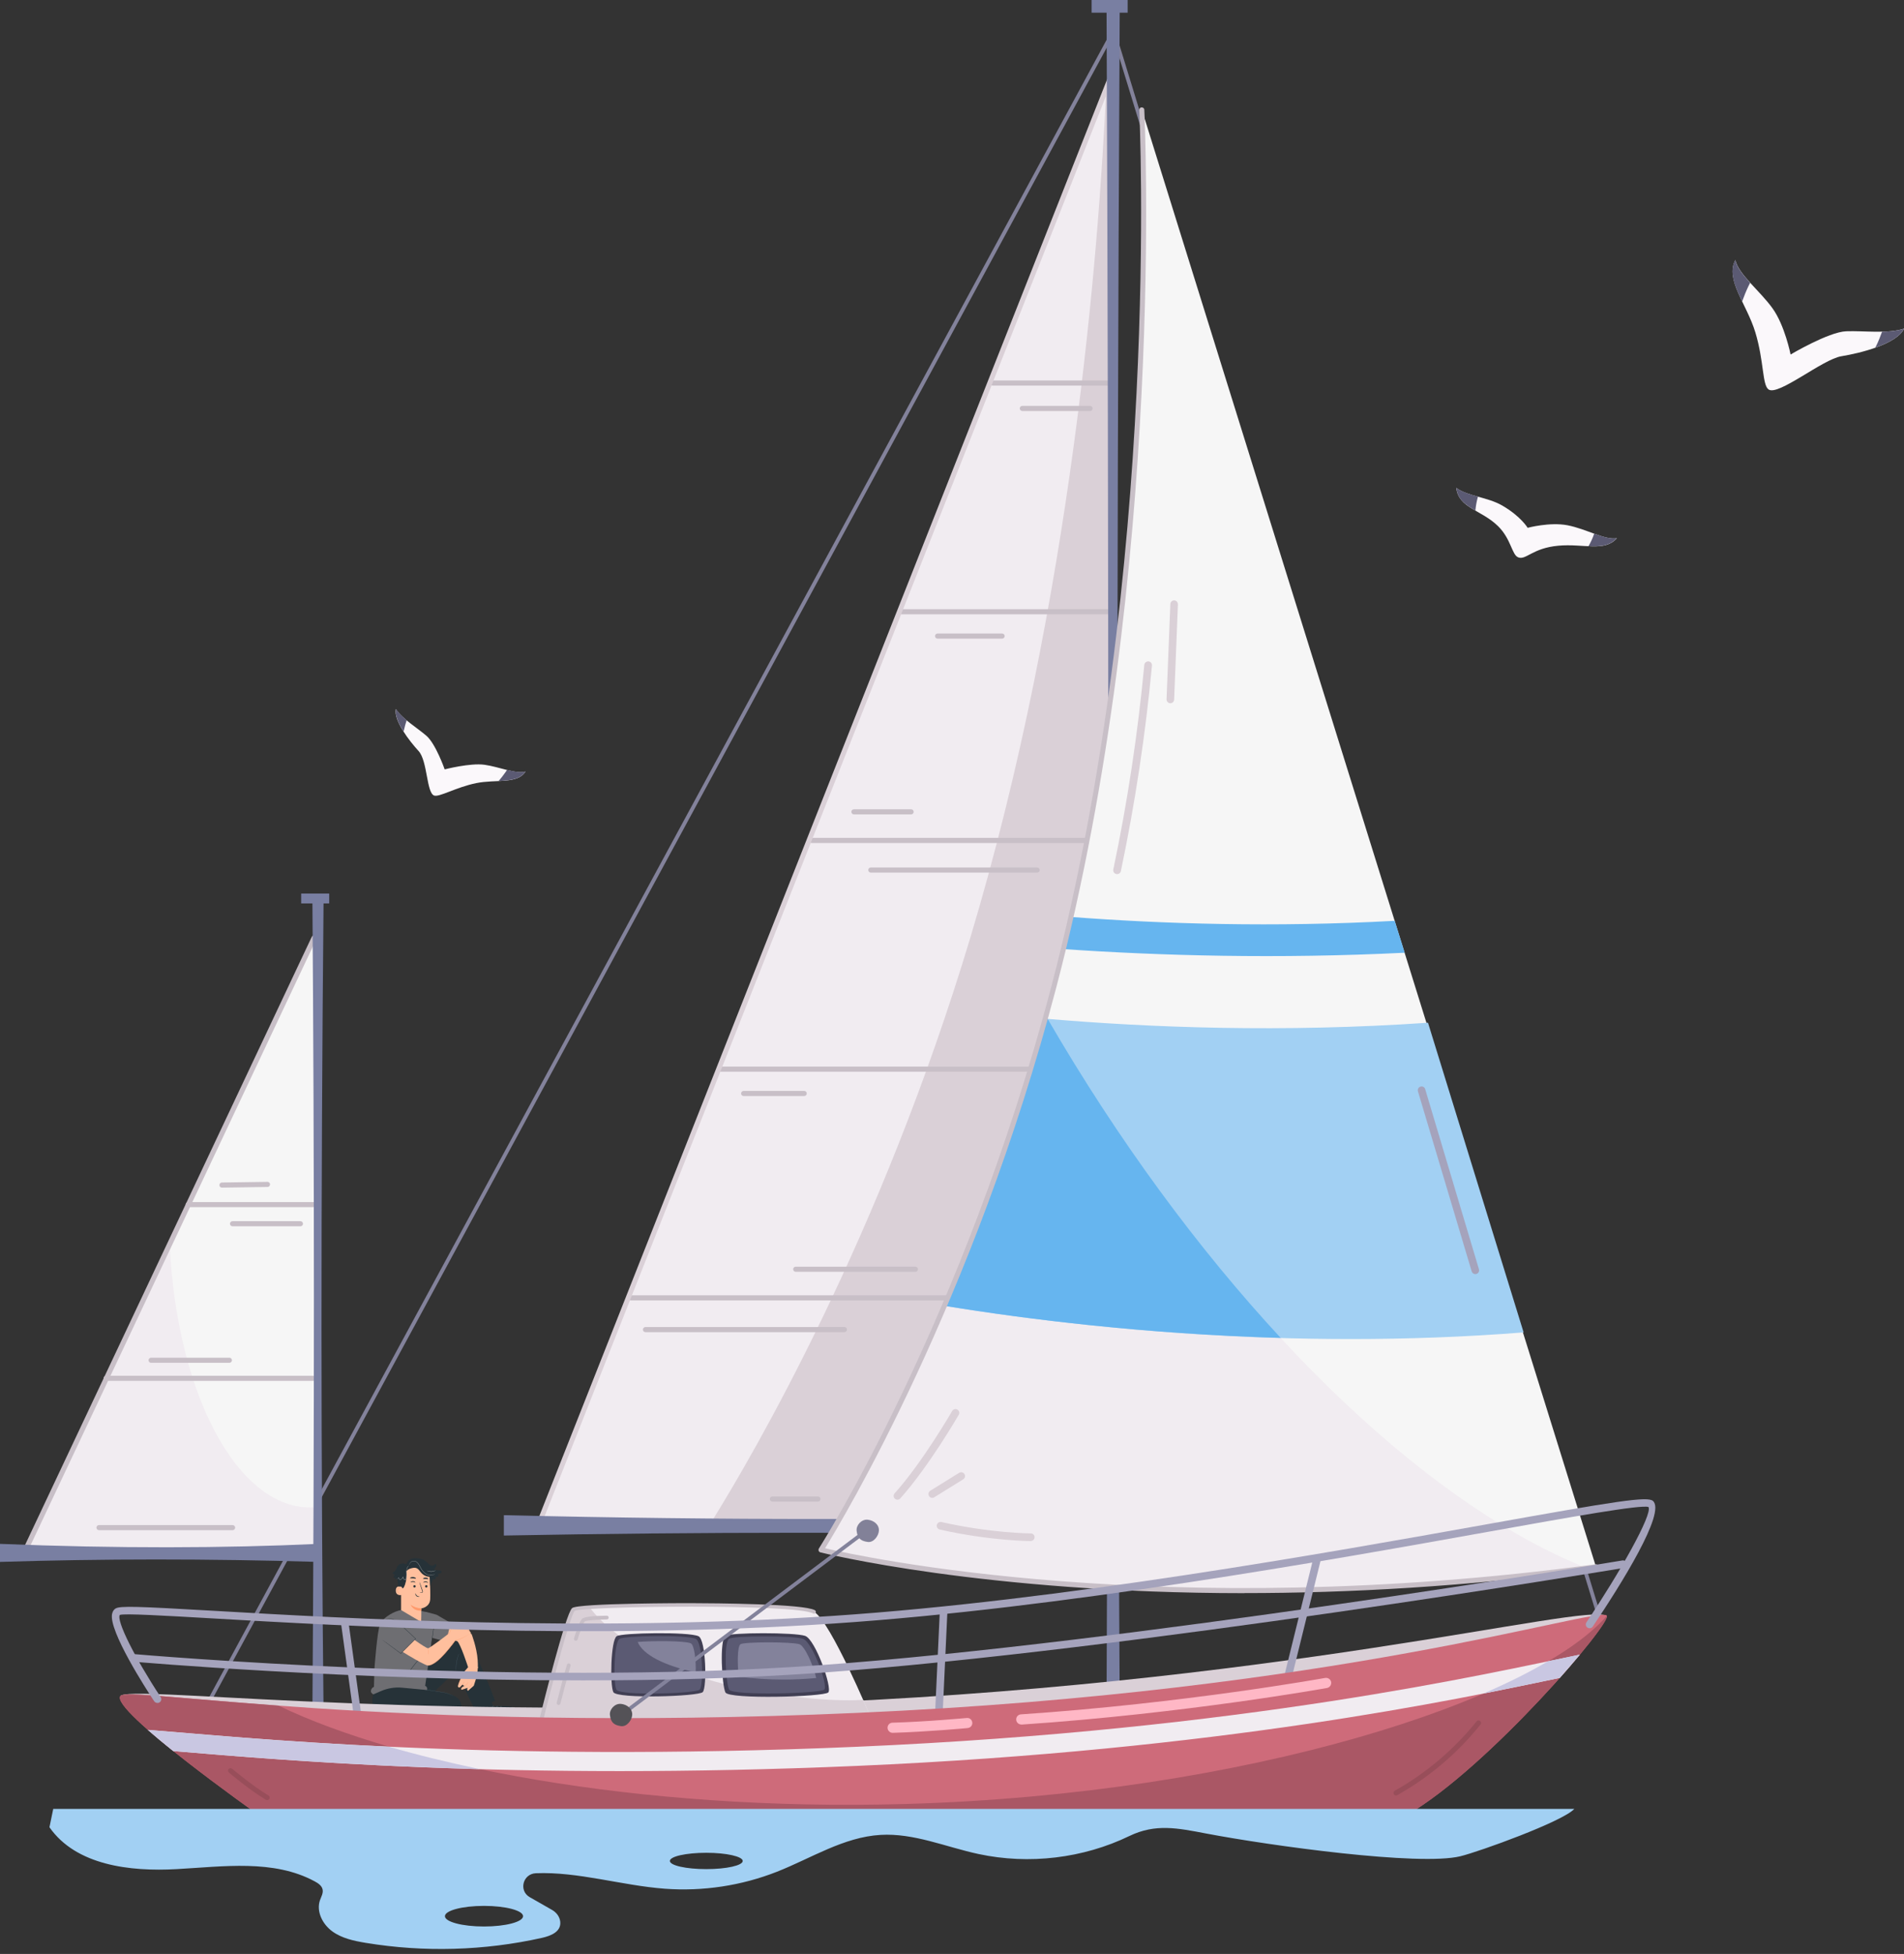 <svg width="231" height="237" viewBox="0 0 231 237" fill="none" xmlns="http://www.w3.org/2000/svg">
<rect x="0" y="0" width="231" height="237" fill="#333333" stroke="none"/>
<g clip-path="url(#clip0_42_767)">
<path d="M57.13 205.775L58.496 208.861L62.345 207.182C62.162 206.824 59.849 206.955 59.849 206.955L59.054 204.941L57.13 205.775Z" fill="#263238"/>
<g opacity="0.6">
<path d="M58.586 207.307C58.519 207.364 58.506 207.462 58.556 207.534C58.61 207.602 58.709 207.617 58.78 207.566C58.85 207.506 58.863 207.402 58.811 207.326C58.747 207.259 58.642 207.256 58.574 207.318" fill="white"/>
</g>
<path d="M58.496 208.861L58.371 208.544L62.108 207.053C62.108 207.053 62.312 207.053 62.345 207.182L58.496 208.861Z" fill="#455A64"/>
<path d="M59.903 206.907C59.91 206.926 59.82 206.976 59.754 207.073C59.687 207.17 59.671 207.274 59.653 207.274C59.634 207.274 59.612 207.153 59.695 207.032C59.778 206.912 59.899 206.888 59.903 206.907Z" fill="#455A64"/>
<path d="M60.379 206.898C60.391 206.915 60.324 206.981 60.296 207.09C60.269 207.198 60.285 207.289 60.266 207.296C60.247 207.303 60.188 207.202 60.227 207.07C60.266 206.937 60.371 206.881 60.379 206.898Z" fill="#455A64"/>
<path d="M60.819 207.283C60.804 207.294 60.736 207.212 60.736 207.088C60.736 206.964 60.809 206.885 60.824 206.897C60.839 206.908 60.808 206.988 60.807 207.09C60.806 207.192 60.837 207.271 60.819 207.283Z" fill="#455A64"/>
<path d="M59.671 206.468C59.671 206.489 59.573 206.501 59.469 206.551C59.366 206.602 59.298 206.675 59.281 206.663C59.265 206.651 59.315 206.549 59.437 206.487C59.559 206.426 59.673 206.454 59.671 206.468Z" fill="#263238"/>
<path d="M59.379 206.053C59.324 206.097 59.257 206.125 59.186 206.135C59.112 206.154 59.035 206.162 58.958 206.161C58.912 206.161 58.867 206.158 58.822 206.151C58.795 206.149 58.769 206.142 58.744 206.131C58.707 206.115 58.684 206.076 58.691 206.035C58.697 205.999 58.721 205.968 58.755 205.952C58.779 205.942 58.805 205.934 58.832 205.931C58.954 205.91 59.08 205.919 59.198 205.959C59.323 206.003 59.384 206.059 59.379 206.066C59.374 206.072 59.305 206.036 59.184 206.008C59.114 205.991 59.042 205.984 58.97 205.985C58.928 205.987 58.886 205.992 58.844 205.999C58.798 206.007 58.761 206.022 58.761 206.044C58.761 206.053 58.761 206.056 58.775 206.064C58.794 206.072 58.813 206.077 58.833 206.078C58.875 206.086 58.917 206.091 58.959 206.092C59.032 206.096 59.105 206.092 59.177 206.082C59.243 206.067 59.311 206.057 59.379 206.053Z" fill="#263238"/>
<path d="M59.367 206.09C59.362 206.096 59.295 206.044 59.235 205.924C59.2 205.855 59.178 205.779 59.169 205.701C59.164 205.655 59.164 205.609 59.169 205.563C59.168 205.502 59.199 205.444 59.252 205.412C59.287 205.397 59.327 205.405 59.355 205.431C59.375 205.449 59.392 205.469 59.407 205.493C59.474 205.602 59.496 205.733 59.468 205.858C59.435 205.99 59.368 206.047 59.363 206.041C59.385 205.978 59.404 205.914 59.418 205.849C59.427 205.779 59.421 205.708 59.4 205.641C59.388 205.602 59.37 205.565 59.348 205.531C59.324 205.493 59.294 205.467 59.281 205.478C59.267 205.488 59.242 205.531 59.241 205.57C59.237 205.612 59.237 205.654 59.241 205.695C59.247 205.767 59.262 205.837 59.288 205.904C59.325 206.021 59.376 206.082 59.367 206.09Z" fill="#263238"/>
<path d="M56.541 198.941C56.375 198.863 55.63 198.736 54.861 199.242C52.567 200.754 48.859 204.224 48.859 204.224L48.798 205.009L52.644 205.24L55.347 202.648L57.565 207.321C57.516 207.264 60.069 206.298 60.069 206.298C60.069 206.298 57.467 199.376 56.541 198.941Z" fill="#263238"/>
<path d="M54.183 205.352C54.009 205.296 53.696 205.25 53.119 205.174C51.768 204.995 49.64 204.667 49.64 204.667L45.519 204.383L45.188 205.988C45.076 207.409 45.912 207.959 46.547 208.121C48.12 208.52 51.626 208.701 52.881 208.808C54.704 208.96 55.809 208.276 55.946 207.473C56.21 205.951 55.047 205.626 54.183 205.352Z" fill="#263238"/>
<path d="M55.011 205.746C54.995 205.739 54.98 205.73 54.965 205.72C54.934 205.703 54.892 205.674 54.832 205.644C54.668 205.555 54.496 205.481 54.318 205.424C54.053 205.337 53.782 205.279 53.505 205.251C53.194 205.205 52.853 205.15 52.495 205.092C51.78 204.975 51.13 204.877 50.658 204.826C50.422 204.799 50.23 204.783 50.099 204.771L49.946 204.758C49.928 204.758 49.911 204.755 49.893 204.751H49.946L50.1 204.758C50.232 204.766 50.424 204.779 50.66 204.802C51.134 204.848 51.785 204.942 52.5 205.059L53.509 205.221C53.787 205.251 54.06 205.311 54.324 205.401C54.503 205.461 54.676 205.539 54.839 205.633C54.897 205.665 54.939 205.695 54.968 205.715C54.983 205.724 54.998 205.734 55.011 205.746Z" fill="#455A64"/>
<path d="M55.689 200.568C55.683 200.596 55.675 200.624 55.663 200.651C55.644 200.702 55.618 200.776 55.588 200.868C55.509 201.109 55.449 201.355 55.407 201.605C55.367 201.855 55.347 202.108 55.345 202.36V202.591C55.348 202.618 55.348 202.646 55.345 202.673C55.338 202.646 55.334 202.619 55.333 202.591C55.328 202.536 55.324 202.457 55.321 202.36C55.31 201.849 55.392 201.341 55.564 200.86C55.597 200.768 55.627 200.694 55.647 200.646C55.658 200.618 55.672 200.593 55.689 200.568Z" fill="#455A64"/>
<path d="M51.727 204.941C51.678 204.899 51.638 204.848 51.606 204.793C51.566 204.743 51.534 204.687 51.512 204.627C51.559 204.67 51.6 204.72 51.632 204.775C51.672 204.825 51.703 204.881 51.727 204.941Z" fill="#455A64"/>
<path d="M50.919 195.588C50.919 195.588 51.422 195.319 52.333 195.837C53.314 196.393 57.215 198.203 57.215 198.203C57.215 198.203 57.848 199.811 57.953 201.357C58.002 202.103 57.963 202.351 57.963 202.351L56.817 202.302C56.817 202.302 55.85 199.288 55.463 199.06L51.818 198.201L50.919 195.588Z" fill="#FFBF9D"/>
<path d="M55.623 204.257C55.623 204.257 55.506 204.557 55.582 204.614C55.658 204.67 55.709 204.751 55.843 204.614C55.976 204.476 56.114 204.325 56.114 204.325C56.154 204.395 56.22 204.446 56.297 204.467C56.409 204.484 56.304 204.502 56.281 204.513C56.258 204.525 55.963 204.666 55.95 204.827C55.936 204.987 56.038 204.952 56.038 204.952L56.747 204.721C56.747 204.721 56.581 204.949 56.777 205.089L57.482 204.468L57.891 203.194L57.98 202.172L56.746 202.246C56.812 202.246 56.188 202.884 56.112 202.987C56.036 203.089 55.886 203.601 55.886 203.601" fill="#FFBF9D"/>
<path d="M55.883 203.67C55.853 203.778 55.815 203.882 55.767 203.982C55.728 204.087 55.681 204.187 55.624 204.282C55.652 204.175 55.69 204.071 55.738 203.971C55.777 203.866 55.825 203.765 55.883 203.67Z" fill="#FF9A6C"/>
<path d="M56.378 203.934C56.346 204.012 56.305 204.085 56.253 204.151C56.209 204.222 56.154 204.287 56.092 204.344C56.13 204.269 56.175 204.199 56.227 204.134C56.271 204.063 56.322 203.996 56.378 203.934Z" fill="#FF9A6C"/>
<path d="M56.809 203.99C56.804 204.025 56.793 204.058 56.777 204.089C56.747 204.17 56.701 204.243 56.641 204.305C56.578 204.365 56.505 204.412 56.424 204.445C56.392 204.461 56.358 204.474 56.322 204.48C56.351 204.458 56.381 204.44 56.414 204.426C56.489 204.388 56.558 204.341 56.619 204.285C56.675 204.224 56.723 204.155 56.757 204.081C56.771 204.049 56.788 204.018 56.809 203.99Z" fill="#FF9A6C"/>
<path d="M57.28 204.155C57.28 204.195 57.273 204.236 57.256 204.273C57.221 204.366 57.168 204.45 57.1 204.522C57.029 204.593 56.945 204.649 56.851 204.687C56.814 204.706 56.772 204.716 56.731 204.72C56.767 204.701 56.804 204.683 56.841 204.668C56.928 204.624 57.006 204.567 57.074 204.498C57.14 204.429 57.193 204.349 57.232 204.261C57.264 204.199 57.275 204.154 57.28 204.155Z" fill="#FF9A6C"/>
<path d="M45.432 202.349C45.432 202.349 45.768 197.762 46.105 197.032C46.551 196.068 47.97 195.385 48.659 195.292C49.494 195.176 51.31 195.451 51.31 195.451L52.512 198.043L51.582 204.484C51.794 204.566 51.857 204.744 51.808 204.986L48.798 204.706C47.922 204.623 47.038 204.763 46.23 205.112L45.297 205.517C45.297 205.517 45.049 205.382 45.007 205.21C44.966 205.038 45.09 204.648 45.43 204.599L45.369 204.626L45.432 202.349Z" fill="#6E6E72"/>
<path d="M54.671 196.849L54.137 199.108L52.049 198.566L50.348 195.354C50.853 195.378 51.356 195.444 51.85 195.553C52.157 195.628 52.982 195.862 52.982 195.862L54.671 196.849Z" fill="#6E6E72"/>
<path d="M51.02 201.079C51 201.109 50.977 201.136 50.953 201.162L50.761 201.38C50.595 201.564 50.379 201.824 50.151 202.119C49.922 202.415 49.725 202.692 49.587 202.895L49.421 203.135C49.403 203.165 49.381 203.192 49.357 203.218C49.37 203.185 49.387 203.152 49.407 203.122C49.441 203.063 49.49 202.978 49.559 202.874C49.691 202.666 49.884 202.386 50.114 202.089C50.343 201.791 50.568 201.535 50.735 201.355C50.818 201.265 50.888 201.194 50.938 201.146C50.963 201.12 50.99 201.098 51.02 201.079Z" fill="#263238"/>
<path d="M52.708 196.729C52.721 196.729 52.641 197.402 52.531 198.229C52.421 199.056 52.322 199.725 52.31 199.72C52.299 199.715 52.378 199.047 52.488 198.22C52.598 197.393 52.697 196.727 52.708 196.729Z" fill="#263238"/>
<path d="M47.626 199.604C47.626 199.604 51.346 201.965 51.894 202.007C53.079 202.102 55.3 198.898 55.3 198.898L54.584 198.045C54.584 198.045 52.11 199.939 51.934 199.925C51.582 199.898 49.07 198.037 49.07 198.037L47.626 199.604Z" fill="#FFBF9D"/>
<path d="M54.545 198.065C54.545 198.065 54.793 197.269 54.935 197.154C54.987 197.11 55.06 197.044 55.132 196.978C55.272 196.85 55.478 196.827 55.643 196.919L55.744 196.977C55.744 196.977 55.973 196.875 56.05 196.954C56.124 197.046 56.19 197.144 56.248 197.247C56.351 197.262 56.448 197.301 56.534 197.361C56.583 197.398 56.63 197.44 56.671 197.487C56.671 197.487 56.868 197.553 56.92 197.696L56.973 197.838C56.973 197.838 57.146 197.981 57.123 198.145C57.101 198.31 57.051 198.25 57.051 198.25L56.876 198.245C56.876 198.245 55.816 198.834 55.601 198.873C55.485 198.895 55.366 198.904 55.249 198.9L54.545 198.065Z" fill="#FFBF9D"/>
<path d="M57.099 198.262C57.078 198.256 57.056 198.252 57.035 198.252C56.971 198.251 56.908 198.256 56.845 198.266C56.71 198.349 56.514 198.459 56.265 198.598C56.139 198.665 56.002 198.738 55.847 198.806C55.807 198.824 55.767 198.838 55.724 198.85C55.681 198.86 55.637 198.866 55.593 198.874C55.504 198.889 55.413 198.901 55.318 198.91L55.328 198.904C55.059 199.258 54.753 199.662 54.412 200.076C54.111 200.439 53.812 200.776 53.521 201.063C53.376 201.208 53.233 201.34 53.097 201.461C52.967 201.57 52.829 201.669 52.682 201.754C52.565 201.829 52.441 201.894 52.311 201.947C52.214 201.987 52.11 202.012 52.005 202.022C51.938 202.028 51.871 202.022 51.806 202.003C51.789 201.998 51.774 201.992 51.758 201.983L51.742 201.974C51.824 202.009 51.914 202.022 52.003 202.01C52.108 201.996 52.209 201.969 52.306 201.927C52.432 201.872 52.555 201.806 52.671 201.731C52.815 201.645 52.952 201.546 53.078 201.437C53.213 201.316 53.356 201.184 53.499 201.039C53.788 200.751 54.087 200.414 54.387 200.052C54.728 199.637 55.034 199.236 55.304 198.884L55.308 198.879H55.314C55.408 198.87 55.5 198.858 55.588 198.845C55.632 198.837 55.676 198.831 55.718 198.821C55.758 198.811 55.798 198.797 55.836 198.779C55.989 198.713 56.129 198.641 56.255 198.575C56.503 198.444 56.705 198.333 56.842 198.257C56.906 198.247 56.969 198.244 57.034 198.248C57.051 198.249 57.067 198.252 57.083 198.257L57.099 198.262Z" fill="#FF9A6C"/>
<path d="M56.248 197.243C56.215 197.209 56.188 197.171 56.165 197.131C56.143 197.093 56.109 197.055 56.078 197.01C56.045 196.962 55.988 196.936 55.93 196.943C55.869 196.946 55.809 196.954 55.75 196.968C55.702 196.978 55.657 196.997 55.617 197.025C55.591 197.048 55.564 197.068 55.535 197.086C55.513 197.098 55.501 197.102 55.5 197.1C55.499 197.098 55.541 197.069 55.604 197.009C55.644 196.976 55.692 196.952 55.742 196.94C55.803 196.924 55.865 196.914 55.928 196.912C55.996 196.905 56.062 196.937 56.099 196.995C56.129 197.035 56.157 197.079 56.182 197.122C56.209 197.161 56.23 197.201 56.248 197.243Z" fill="#FF9A6C"/>
<path d="M56.368 197.281C56.368 197.29 56.285 197.262 56.176 197.269C56.066 197.276 55.991 197.315 55.986 197.306C56.098 197.225 56.246 197.215 56.368 197.281Z" fill="#FF9A6C"/>
<path d="M56.882 197.637C56.877 197.637 56.862 197.608 56.819 197.575C56.762 197.532 56.694 197.509 56.624 197.506C56.553 197.505 56.481 197.513 56.412 197.53C56.383 197.54 56.352 197.545 56.322 197.545C56.346 197.528 56.375 197.516 56.404 197.509C56.475 197.484 56.549 197.473 56.624 197.474C56.701 197.477 56.774 197.507 56.832 197.557C56.858 197.577 56.876 197.605 56.882 197.637Z" fill="#FF9A6C"/>
<path d="M57.006 197.878C57.001 197.878 56.997 197.859 56.975 197.837C56.947 197.81 56.91 197.795 56.871 197.793C56.83 197.793 56.79 197.802 56.752 197.816C56.721 197.825 56.7 197.831 56.699 197.827C56.697 197.822 56.714 197.811 56.743 197.795C56.783 197.773 56.827 197.762 56.872 197.762C56.919 197.763 56.964 197.786 56.993 197.823C57.013 197.854 57.009 197.879 57.006 197.878Z" fill="#FF9A6C"/>
<path d="M51.968 200.728C51.959 200.728 51.968 200.549 51.961 200.327C51.953 200.106 51.94 199.927 51.949 199.927C51.98 200.057 51.994 200.192 51.992 200.327C52 200.461 51.992 200.596 51.968 200.728Z" fill="#FF9A6C"/>
<path d="M55.226 196.909C55.202 196.923 55.181 196.938 55.159 196.953C55.102 196.997 55.051 197.048 55.005 197.103C54.88 197.239 54.806 197.486 54.695 197.743L54.558 198.074C54.405 198.192 54.274 198.292 54.18 198.362L54.07 198.445C54.057 198.454 54.044 198.464 54.029 198.471C54.038 198.459 54.051 198.447 54.064 198.437L54.169 198.349C54.26 198.276 54.388 198.173 54.54 198.053L54.535 198.058L54.671 197.727L54.823 197.363C54.863 197.262 54.918 197.168 54.989 197.085C55.05 197.006 55.132 196.944 55.226 196.909Z" fill="#FF9A6C"/>
<path d="M46.102 198.616C46.472 199.062 47.589 199.825 48.627 200.555L50.43 198.768C50.43 198.768 48.178 196.475 47.576 196.352C47.054 196.245 45.725 196.265 46.102 198.616Z" fill="#6E6E72"/>
<path d="M46.383 198.898C46.399 198.907 46.414 198.916 46.427 198.927L46.551 199.014L47.013 199.345L48.638 200.54H48.613L50.14 199.025L50.415 198.75V198.781C49.964 198.336 49.511 197.933 49.111 197.561C48.912 197.373 48.724 197.195 48.552 197.024C48.395 196.866 48.221 196.725 48.033 196.604C47.883 196.499 47.718 196.418 47.544 196.362C47.412 196.325 47.273 196.315 47.137 196.334C47.05 196.346 46.966 196.374 46.889 196.417C46.836 196.445 46.812 196.465 46.812 196.464C46.834 196.442 46.858 196.424 46.885 196.409C46.962 196.364 47.045 196.333 47.133 196.318C47.271 196.296 47.412 196.304 47.547 196.34C47.724 196.395 47.891 196.476 48.044 196.58C48.235 196.701 48.411 196.842 48.572 197C48.743 197.17 48.932 197.347 49.133 197.532C49.534 197.904 49.987 198.303 50.441 198.754L50.456 198.769L50.441 198.784L50.166 199.057L48.641 200.573L48.629 200.584L48.616 200.573L47 199.367L46.543 199.024L46.424 198.932L46.383 198.898Z" fill="#263238"/>
<path d="M48.659 195.289V191.7C48.612 190.643 49.188 189.734 50.246 189.716L50.344 189.72C51.33 189.76 52.119 190.55 52.157 191.536C52.194 192.453 52.221 193.467 52.195 193.956C52.141 194.971 51.118 195.086 51.118 195.086C51.118 195.086 51.112 195.704 51.113 196.002L51.094 196.729L48.659 195.289Z" fill="#FFBF9D"/>
<path d="M51.122 195.086C50.653 195.066 50.2 194.911 49.816 194.641C49.816 194.641 50.103 195.418 51.119 195.368L51.122 195.086Z" fill="#FF9A6C"/>
<path d="M51.863 192.411C51.861 192.49 51.796 192.553 51.717 192.552C51.641 192.555 51.577 192.495 51.574 192.419C51.574 192.418 51.574 192.416 51.574 192.415C51.576 192.337 51.64 192.274 51.719 192.275C51.795 192.271 51.86 192.331 51.863 192.407C51.863 192.409 51.863 192.41 51.863 192.411Z" fill="#263238"/>
<path d="M51.925 191.976C51.907 191.993 51.8 191.908 51.645 191.902C51.489 191.896 51.371 191.969 51.355 191.949C51.338 191.929 51.367 191.907 51.418 191.873C51.488 191.829 51.569 191.807 51.651 191.812C51.732 191.815 51.81 191.844 51.874 191.894C51.92 191.932 51.935 191.967 51.925 191.976Z" fill="#263238"/>
<path d="M50.433 192.411C50.432 192.49 50.366 192.553 50.288 192.552C50.21 192.555 50.146 192.493 50.143 192.416C50.143 192.416 50.143 192.416 50.143 192.415C50.146 192.337 50.21 192.275 50.289 192.275C50.365 192.271 50.43 192.331 50.433 192.407C50.433 192.409 50.433 192.41 50.433 192.411Z" fill="#263238"/>
<path d="M50.395 191.948C50.376 191.966 50.27 191.88 50.114 191.874C49.959 191.869 49.841 191.942 49.825 191.922C49.808 191.902 49.836 191.879 49.888 191.845C49.957 191.802 50.038 191.78 50.12 191.784C50.202 191.788 50.279 191.817 50.343 191.867C50.389 191.905 50.404 191.94 50.395 191.948Z" fill="#263238"/>
<path d="M50.906 193.17C50.988 193.147 51.075 193.135 51.161 193.135C51.2 193.135 51.239 193.125 51.243 193.099C51.248 193.057 51.241 193.016 51.222 192.98C51.189 192.882 51.154 192.779 51.117 192.671C50.971 192.233 50.868 191.873 50.885 191.867C50.901 191.861 51.036 192.213 51.181 192.651C51.216 192.759 51.249 192.862 51.282 192.961C51.305 193.009 51.31 193.066 51.296 193.118C51.282 193.146 51.258 193.166 51.228 193.173C51.205 193.178 51.183 193.18 51.16 193.18C51.075 193.187 50.989 193.183 50.906 193.17Z" fill="#263238"/>
<path d="M50.466 191.46C50.443 191.499 50.293 191.45 50.109 191.44C49.926 191.429 49.771 191.45 49.753 191.408C49.747 191.388 49.779 191.353 49.845 191.325C50.023 191.255 50.222 191.27 50.388 191.365C50.449 191.405 50.477 191.444 50.466 191.46Z" fill="#263238"/>
<path d="M51.952 191.517C51.919 191.551 51.792 191.512 51.64 191.506C51.487 191.5 51.357 191.522 51.328 191.484C51.316 191.466 51.337 191.431 51.394 191.402C51.473 191.362 51.562 191.344 51.65 191.35C51.738 191.353 51.824 191.379 51.898 191.428C51.95 191.46 51.967 191.5 51.952 191.517Z" fill="#263238"/>
<path d="M48.715 192.454C48.698 192.446 48.026 192.219 48.02 192.914C48.014 193.609 48.712 193.472 48.714 193.452C48.715 193.432 48.715 192.454 48.715 192.454Z" fill="#FFBF9D"/>
<path d="M48.502 193.187C48.502 193.187 48.49 193.196 48.469 193.205C48.44 193.216 48.408 193.216 48.379 193.205C48.306 193.177 48.246 193.06 48.243 192.935C48.241 192.875 48.254 192.816 48.279 192.762C48.292 192.718 48.327 192.683 48.371 192.67C48.4 192.662 48.429 192.677 48.442 192.704C48.451 192.723 48.442 192.737 48.449 192.738C48.457 192.739 48.465 192.726 48.459 192.698C48.456 192.681 48.446 192.665 48.433 192.654C48.414 192.639 48.39 192.632 48.366 192.636C48.308 192.647 48.26 192.687 48.238 192.742C48.208 192.802 48.193 192.869 48.194 192.936C48.194 193.076 48.268 193.207 48.368 193.237C48.406 193.248 48.447 193.242 48.479 193.22C48.501 193.204 48.505 193.189 48.502 193.187Z" fill="#FF9A6C"/>
<path d="M50.415 193.266C50.439 193.266 50.44 193.424 50.581 193.537C50.722 193.65 50.887 193.632 50.889 193.654C50.891 193.676 50.851 193.685 50.78 193.687C50.686 193.689 50.595 193.657 50.522 193.598C50.453 193.542 50.408 193.461 50.397 193.371C50.387 193.305 50.404 193.265 50.415 193.266Z" fill="#263238"/>
<path d="M53.562 190.622C53.55 190.581 53.523 190.547 53.486 190.525C53.405 190.487 53.315 190.471 53.227 190.479C53.005 190.473 52.789 190.417 52.593 190.314C52.663 190.281 52.725 190.238 52.781 190.185C52.901 190.076 52.952 189.91 52.912 189.752C52.905 189.723 52.885 189.698 52.858 189.685C52.812 189.671 52.775 189.715 52.741 189.75C52.658 189.86 52.522 189.915 52.386 189.895C52.293 189.888 52.203 189.86 52.122 189.813L52.112 189.804C52.076 189.766 52.041 189.73 52.006 189.695C51.748 189.432 51.525 189.25 51.295 189.155C50.958 189.014 50.391 188.953 50.036 189.041C49.68 189.13 49.361 189.413 49.307 189.775C49.11 189.61 48.81 189.603 48.57 189.697H48.564C48.294 189.79 48.138 190.073 48.055 190.346L48.042 190.391C47.95 190.535 47.825 190.655 47.676 190.74C47.651 190.755 47.62 190.774 47.617 190.803C47.617 190.834 47.635 190.861 47.662 190.875C47.728 190.921 47.802 190.951 47.881 190.963C47.856 191.029 47.825 191.092 47.79 191.151C47.759 191.202 47.722 191.263 47.748 191.317C47.772 191.358 47.82 191.379 47.866 191.37C47.912 191.361 47.955 191.342 47.992 191.315L47.9 191.529C47.998 191.546 48.097 191.542 48.192 191.513C48.247 191.77 48.284 192.246 48.348 192.42C48.533 192.426 48.578 192.406 48.67 192.439C48.791 192.48 48.742 192.692 48.899 192.633C48.982 192.604 49.105 192.302 49.133 192.219C49.315 191.682 49.38 191.113 49.324 190.549C49.437 190.431 49.572 190.336 49.721 190.269L49.708 190.28C49.994 190.185 50.316 190.091 50.584 190.228C50.792 190.333 50.915 190.552 51.067 190.725C51.33 191.047 51.718 191.242 52.134 191.259C52.17 191.566 52.177 192.068 52.189 192.354L52.437 191.784C52.457 191.751 52.474 191.717 52.49 191.683L52.495 191.673C52.52 191.617 52.547 191.561 52.578 191.508C52.653 191.571 52.766 191.562 52.83 191.486C52.881 191.425 52.886 191.338 52.842 191.271C52.819 191.238 52.791 191.208 52.759 191.184C52.83 191.253 52.932 191.281 53.028 191.257C53.122 191.23 53.188 191.144 53.188 191.046C53.182 190.979 53.14 190.921 53.078 190.894C53.204 190.905 53.331 190.878 53.442 190.817C53.514 190.779 53.585 190.715 53.562 190.622Z" fill="#263238"/>
<path d="M49.627 189.895C49.59 189.923 49.555 189.954 49.524 189.987C49.442 190.083 49.387 190.199 49.364 190.324C49.345 190.408 49.336 190.494 49.335 190.581C49.335 190.675 49.34 190.775 49.346 190.881C49.352 190.991 49.352 191.102 49.346 191.213C49.343 191.271 49.334 191.33 49.321 191.388C49.311 191.45 49.286 191.508 49.247 191.558C49.211 191.598 49.156 191.615 49.104 191.604C49.054 191.594 49.009 191.568 48.975 191.53C48.921 191.454 48.889 191.364 48.88 191.271H48.902C48.87 191.347 48.827 191.418 48.775 191.483C48.724 191.542 48.653 191.58 48.576 191.588C48.541 191.591 48.504 191.584 48.472 191.568C48.442 191.552 48.417 191.527 48.401 191.498C48.386 191.469 48.379 191.438 48.381 191.406C48.382 191.377 48.395 191.349 48.414 191.328L48.425 191.338C48.363 191.406 48.289 191.462 48.204 191.499C48.182 191.509 48.16 191.517 48.136 191.525L48.112 191.531C48.12 191.527 48.127 191.523 48.136 191.521C48.15 191.515 48.173 191.506 48.201 191.493C48.282 191.452 48.355 191.396 48.414 191.327L48.425 191.336C48.39 191.38 48.386 191.44 48.416 191.488C48.431 191.514 48.453 191.537 48.48 191.551C48.509 191.565 48.542 191.57 48.575 191.567C48.647 191.559 48.713 191.522 48.759 191.467C48.81 191.404 48.85 191.334 48.881 191.26L48.896 191.227L48.903 191.262C48.91 191.352 48.941 191.438 48.993 191.511C49.023 191.546 49.063 191.569 49.108 191.578C49.153 191.588 49.199 191.572 49.23 191.538C49.266 191.492 49.289 191.437 49.299 191.379C49.31 191.323 49.319 191.266 49.323 191.208C49.33 191.097 49.33 190.986 49.323 190.876C49.318 190.771 49.312 190.67 49.314 190.576C49.316 190.488 49.327 190.4 49.347 190.314C49.371 190.189 49.429 190.072 49.512 189.976C49.545 189.943 49.584 189.915 49.627 189.895Z" fill="white"/>
<path d="M52.763 190.921L52.755 190.928L52.729 190.946C52.715 190.956 52.7 190.965 52.685 190.973C52.665 190.985 52.644 190.996 52.623 191.005C52.486 191.065 52.336 191.091 52.187 191.078C51.965 191.061 51.753 190.98 51.576 190.845C51.363 190.677 51.185 190.469 51.055 190.231C50.983 190.107 50.924 189.982 50.859 189.862C50.8 189.748 50.724 189.644 50.635 189.551C50.555 189.467 50.456 189.404 50.345 189.369C50.294 189.355 50.242 189.348 50.19 189.35C50.142 189.352 50.094 189.36 50.048 189.375C49.969 189.401 49.897 189.444 49.835 189.5C49.789 189.543 49.749 189.593 49.718 189.648C49.694 189.697 49.676 189.747 49.665 189.8V189.789C49.665 189.783 49.665 189.77 49.669 189.758C49.678 189.718 49.691 189.68 49.709 189.644C49.78 189.51 49.898 189.408 50.041 189.359C50.088 189.344 50.137 189.334 50.186 189.331C50.24 189.329 50.295 189.335 50.347 189.35C50.462 189.385 50.565 189.449 50.648 189.535C50.739 189.629 50.816 189.736 50.877 189.852C50.943 189.969 51.002 190.096 51.074 190.219C51.201 190.454 51.376 190.661 51.586 190.827C51.76 190.96 51.968 191.042 52.185 191.061C52.332 191.075 52.48 191.053 52.617 190.996C52.715 190.955 52.76 190.918 52.763 190.921Z" fill="white"/>
<path d="M52.857 190.475C52.857 190.475 52.846 190.485 52.821 190.5C52.786 190.52 52.75 190.538 52.712 190.553C52.657 190.576 52.6 190.595 52.541 190.608C52.469 190.623 52.396 190.632 52.322 190.634C52.248 190.634 52.175 190.629 52.102 190.617C52.043 190.606 51.984 190.591 51.928 190.57C51.89 190.557 51.853 190.54 51.818 190.521C51.804 190.515 51.791 190.507 51.779 190.497C51.779 190.493 51.837 190.523 51.934 190.554C51.99 190.572 52.048 190.586 52.106 190.595C52.177 190.606 52.249 190.611 52.321 190.61C52.393 190.609 52.465 190.6 52.536 190.586C52.594 190.575 52.651 190.558 52.706 190.538C52.803 190.503 52.857 190.471 52.857 190.475Z" fill="white"/>
</g>
<path d="M113.52 213.17C113.25 213.17 86.38 212.67 71.09 212.35C70.94 212.35 70.83 212.23 70.83 212.08C70.83 211.93 70.94 211.82 71.1 211.82C86.39 212.14 113.26 212.64 113.53 212.64C113.68 212.64 113.79 212.76 113.79 212.91C113.79 213.06 113.67 213.17 113.52 213.17Z" fill="#9BBED4"/>
<path d="M194.02 196.31C194.02 196.31 194.06 196.31 194.09 196.3C194.21 196.26 194.28 196.13 194.24 196.01L135.29 3.75C135.25 3.63 135.12 3.56 135 3.6C134.88 3.64 134.81 3.77 134.85 3.89L193.8 196.15C193.83 196.25 193.92 196.31 194.02 196.31Z" fill="#83829B"/>
<path d="M24.88 207.48C24.96 207.48 25.04 207.44 25.08 207.36L135.28 3.92C135.34 3.81 135.3 3.67 135.19 3.61C135.08 3.55 134.94 3.59 134.87 3.7L24.68 207.14C24.62 207.25 24.66 207.39 24.77 207.45C24.8 207.47 24.84 207.48 24.88 207.48Z" fill="#83829B"/>
<path d="M38.11 113.76L2.92 188.37H38.37L38.11 113.75V113.76Z" fill="#F6F6F6"/>
<path d="M20.59 150.9C21.39 168.81 28.69 182.84 37.6 182.84C37.85 182.84 38.1 182.83 38.35 182.8L38.37 188.36H2.92L20.59 150.89V150.9Z" fill="#F1ECF1"/>
<path d="M12.87 167.49H37.98C38.15 167.49 38.29 167.35 38.29 167.18C38.29 167.01 38.15 166.87 37.98 166.87H12.87C12.7 166.87 12.56 167.01 12.56 167.18C12.56 167.35 12.7 167.49 12.87 167.49Z" fill="#C8BFC7"/>
<path d="M22.83 146.42H37.99C38.16 146.42 38.3 146.28 38.3 146.11C38.3 145.94 38.16 145.8 37.99 145.8H22.83C22.66 145.8 22.52 145.94 22.52 146.11C22.52 146.28 22.66 146.42 22.83 146.42Z" fill="#C8BFC7"/>
<path d="M2.92 188.68C3.03 188.68 3.15 188.62 3.2 188.5L38.39 113.88C38.46 113.73 38.39 113.54 38.24 113.47C38.09 113.4 37.9 113.47 37.83 113.62L2.64 188.24C2.57 188.39 2.64 188.58 2.79 188.65C2.83 188.67 2.88 188.68 2.92 188.68Z" fill="#C8BFC7"/>
<path d="M37.9 108.73H39.26C38.91 145.89 38.94 178.11 39.26 208.09H37.9C38.15 172.74 38.14 141.31 37.9 108.73Z" fill="#797FA2"/>
<path d="M0 189.45V187.26C14.1 187.83 27.25 187.79 38.62 187.26V189.45C25.21 189.05 12.35 189.06 0 189.45Z" fill="#797FA2"/>
<path d="M26.93 144.05L32.46 143.97C32.63 143.97 32.76 143.83 32.76 143.65C32.76 143.47 32.58 143.34 32.45 143.35L26.92 143.43C26.75 143.43 26.62 143.57 26.62 143.75C26.62 143.93 26.76 144.05 26.93 144.05Z" fill="#C8BFC7"/>
<path d="M28.21 148.74H36.45C36.62 148.74 36.76 148.6 36.76 148.43C36.76 148.26 36.62 148.12 36.45 148.12H28.21C28.04 148.12 27.9 148.26 27.9 148.43C27.9 148.6 28.04 148.74 28.21 148.74Z" fill="#C8BFC7"/>
<path d="M18.33 165.3H27.83C28 165.3 28.14 165.16 28.14 164.99C28.14 164.82 28 164.68 27.83 164.68H18.33C18.16 164.68 18.02 164.82 18.02 164.99C18.02 165.16 18.16 165.3 18.33 165.3Z" fill="#C8BFC7"/>
<path d="M12.01 185.6H28.22C28.39 185.6 28.53 185.46 28.53 185.29C28.53 185.12 28.39 184.98 28.22 184.98H12.01C11.84 184.98 11.7 185.12 11.7 185.29C11.7 185.46 11.84 185.6 12.01 185.6Z" fill="#C8BFC7"/>
<path d="M36.54 109.58H39.94V108.38H36.54V109.58Z" fill="#797FA2"/>
<path d="M134.82 9.21L65.47 184.65H134.82V9.21Z" fill="#F1ECF1"/>
<path d="M117.76 113.61C130.05 72.63 133.33 30.16 134.21 10.75L134.81 9.22V184.65H86.28C91.56 176.17 106.87 149.89 117.76 113.61Z" fill="#DAD0D7"/>
<path d="M120.43 46.77H134.55C134.72 46.77 134.86 46.63 134.86 46.46C134.86 46.29 134.72 46.15 134.55 46.15H120.43C120.26 46.15 120.12 46.29 120.12 46.46C120.12 46.63 120.26 46.77 120.43 46.77Z" fill="#C8BFC7"/>
<path d="M109.39 74.51H134.56C134.73 74.51 134.87 74.37 134.87 74.2C134.87 74.03 134.73 73.89 134.56 73.89H109.39C109.22 73.89 109.08 74.03 109.08 74.2C109.08 74.37 109.22 74.51 109.39 74.51Z" fill="#C8BFC7"/>
<path d="M98.47 102.25H134.56C134.73 102.25 134.87 102.11 134.87 101.94C134.87 101.77 134.73 101.63 134.56 101.63H98.47C98.3 101.63 98.16 101.77 98.16 101.94C98.16 102.11 98.3 102.25 98.47 102.25Z" fill="#C8BFC7"/>
<path d="M87.3 129.99H134.56C134.73 129.99 134.87 129.85 134.87 129.68C134.87 129.51 134.73 129.37 134.56 129.37H87.3C87.13 129.37 86.99 129.51 86.99 129.68C86.99 129.85 87.13 129.99 87.3 129.99Z" fill="#C8BFC7"/>
<path d="M76.51 157.73H134.56C134.73 157.73 134.87 157.59 134.87 157.42C134.87 157.25 134.73 157.11 134.56 157.11H76.51C76.34 157.11 76.2 157.25 76.2 157.42C76.2 157.59 76.34 157.73 76.51 157.73Z" fill="#C8BFC7"/>
<path d="M65.46 184.95C65.58 184.95 65.7 184.88 65.74 184.75L135.1 9.32C135.16 9.16 135.09 8.98 134.93 8.92C134.77 8.86 134.59 8.93 134.53 9.09L65.18 184.52C65.12 184.68 65.19 184.86 65.35 184.92C65.39 184.94 65.42 184.94 65.46 184.94V184.95Z" fill="#DAD0D7"/>
<path d="M61.13 186.25V183.78C87.89 184.42 112.84 184.37 134.43 183.78V186.25C108.99 185.79 84.59 185.81 61.13 186.25Z" fill="#797FA2"/>
<path d="M134.25 0.7H135.85C135.44 76.02 135.47 146.28 135.85 207.05H134.25C134.54 135.41 134.53 66.73 134.25 0.7Z" fill="#797FA2"/>
<path d="M78.31 161.58H102.45C102.62 161.58 102.76 161.44 102.76 161.27C102.76 161.1 102.62 160.96 102.45 160.96H78.31C78.14 160.96 78 161.1 78 161.27C78 161.44 78.14 161.58 78.31 161.58Z" fill="#C8BFC7"/>
<path d="M96.54 154.26H111.06C111.23 154.26 111.37 154.12 111.37 153.95C111.37 153.78 111.23 153.64 111.06 153.64H96.54C96.37 153.64 96.23 153.78 96.23 153.95C96.23 154.12 96.37 154.26 96.54 154.26Z" fill="#C8BFC7"/>
<path d="M90.22 132.94H97.57C97.74 132.94 97.88 132.8 97.88 132.63C97.88 132.46 97.74 132.32 97.57 132.32H90.22C90.05 132.32 89.91 132.46 89.91 132.63C89.91 132.8 90.05 132.94 90.22 132.94Z" fill="#C8BFC7"/>
<path d="M105.65 105.84H125.83C126 105.84 126.14 105.7 126.14 105.53C126.14 105.36 126 105.22 125.83 105.22H105.65C105.48 105.22 105.34 105.36 105.34 105.53C105.34 105.7 105.48 105.84 105.65 105.84Z" fill="#C8BFC7"/>
<path d="M103.6 98.78H110.54C110.71 98.78 110.85 98.64 110.85 98.47C110.85 98.3 110.71 98.16 110.54 98.16H103.6C103.43 98.16 103.29 98.3 103.29 98.47C103.29 98.64 103.43 98.78 103.6 98.78Z" fill="#C8BFC7"/>
<path d="M113.75 77.46H121.58C121.75 77.46 121.89 77.32 121.89 77.15C121.89 76.98 121.75 76.84 121.58 76.84H113.75C113.58 76.84 113.44 76.98 113.44 77.15C113.44 77.32 113.58 77.46 113.75 77.46Z" fill="#C8BFC7"/>
<path d="M124.03 49.85H132.25C132.42 49.85 132.56 49.71 132.56 49.54C132.56 49.37 132.42 49.23 132.25 49.23H124.03C123.86 49.23 123.72 49.37 123.72 49.54C123.72 49.71 123.86 49.85 124.03 49.85Z" fill="#C8BFC7"/>
<path d="M93.71 182.13H99.24C99.41 182.13 99.55 181.99 99.55 181.82C99.55 181.65 99.41 181.51 99.24 181.51H93.71C93.54 181.51 93.4 181.65 93.4 181.82C93.4 181.99 93.54 182.13 93.71 182.13Z" fill="#C8BFC7"/>
<path d="M132.44 1.54H136.81V0H132.44V1.54Z" fill="#797FA2"/>
<path d="M194.94 196C192.29 194.34 154.53 204.56 95 206.68C45.8 208.43 15.7 204.37 14.6 205.72L47.99 216.7L176.68 208.22L194.94 196.01V196Z" fill="#DAD0D7"/>
<path d="M105.6 208.22C105.6 208.22 100.78 196.66 98.76 195.5C96.74 194.35 70.34 194.54 69.58 195.21C68.81 195.88 65.53 209.18 65.53 209.18L86.53 210.33L105.6 208.21V208.22Z" fill="#F1ECF1"/>
<path d="M69.57 195.21C69.69 195.11 70.41 195.01 71.54 194.94C73.67 198.01 80.41 202.69 89.15 204.56C94.9 205.78 100.52 206.42 104.71 206.18C105.25 207.4 105.59 208.22 105.59 208.22L86.52 210.34L65.52 209.19C65.52 209.19 68.8 195.9 69.57 195.22V195.21Z" fill="#DAD0D7"/>
<path d="M65.53 209.41C65.63 209.41 65.73 209.34 65.76 209.23C67.01 204.14 69.2 195.88 69.73 195.38C70.77 194.82 96.54 194.5 98.65 195.7C98.76 195.76 98.9 195.72 98.96 195.62C99.02 195.51 98.98 195.37 98.87 195.31C97.51 194.53 86.91 194.46 83.69 194.45C83.56 194.45 70.12 194.44 69.41 195.05C68.62 195.74 65.84 206.91 65.29 209.14C65.26 209.26 65.33 209.39 65.46 209.42C65.48 209.42 65.5 209.42 65.51 209.42L65.53 209.41Z" fill="#C8BFC7"/>
<path d="M69.86 199.01C69.96 199.01 70.05 198.95 70.08 198.84C70.23 198.35 70.66 197 70.95 196.66C71.13 196.54 72.48 196.44 73.62 196.43C73.75 196.43 73.85 196.32 73.85 196.2C73.85 196.08 73.75 195.97 73.62 195.97C72.39 195.98 70.86 196.06 70.6 196.37C70.2 196.85 69.7 198.53 69.64 198.72C69.61 198.84 69.67 198.97 69.8 199.01C69.82 199.01 69.84 199.01 69.86 199.01Z" fill="#C8BFC7"/>
<path d="M67.76 206.81C67.86 206.81 67.96 206.74 67.99 206.63C68.38 205.11 68.77 203.62 69.22 202.06C69.25 201.94 69.19 201.81 69.06 201.77C68.93 201.74 68.81 201.8 68.78 201.93C68.32 203.5 67.94 204.99 67.55 206.51C67.52 206.63 67.59 206.76 67.72 206.79C67.74 206.79 67.76 206.79 67.78 206.79L67.76 206.81Z" fill="#C8BFC7"/>
<path d="M88.01 198.42C87.27 198.93 87.59 204.42 88.01 205.28C88.43 206.14 99.97 205.82 100.49 205.28C101.01 204.75 98.93 198.85 97.68 198.42C96.43 197.99 88.63 197.99 88 198.42H88.01Z" fill="#413F54"/>
<path d="M74.82 198.46C74.09 198.96 73.99 204.39 74.41 205.24C74.82 206.09 84.74 205.77 85.26 205.24C85.78 204.71 85.67 198.88 84.74 198.46C83.55 197.91 75.44 198.04 74.82 198.46Z" fill="#413F54"/>
<path d="M88.45 198.77C87.77 199.22 88.07 204.16 88.45 204.93C88.83 205.7 99.52 205.41 100.01 204.93C100.49 204.45 98.57 199.15 97.41 198.77C96.26 198.39 89.03 198.39 88.45 198.77Z" fill="#5B5A73"/>
<path d="M75.16 198.78C74.48 199.23 74.39 204.17 74.78 204.94C75.16 205.71 84.41 205.42 84.89 204.94C85.37 204.46 85.27 199.16 84.41 198.78C83.3 198.28 75.74 198.4 75.16 198.78Z" fill="#5B5A73"/>
<path d="M96.97 199.42C97.68 199.66 98.74 202.18 99.02 203.53C97.76 203.65 96.45 203.72 95.09 203.72C93.16 203.72 91.33 203.59 89.63 203.37C89.46 201.99 89.43 199.71 89.84 199.43C90.3 199.13 96.05 199.13 96.97 199.43V199.42Z" fill="#83829B"/>
<path d="M77.36 199.16C79.19 199 83.1 199.01 83.8 199.32C84.26 199.53 84.45 201.46 84.41 202.85C80.66 202.06 78 200.72 77.37 199.16H77.36Z" fill="#83829B"/>
<path d="M138.54 13.32C138.54 13.32 141.33 68.43 127.88 119.66C117.09 160.76 99.62 187.99 99.62 187.99C99.62 187.99 144.06 197.49 193.63 190.04L138.54 13.32Z" fill="#F6F6F6"/>
<path d="M129.03 115.12C129.35 113.82 129.64 112.52 129.94 111.22C141.07 112.07 154.55 112.49 169.21 111.69L170.42 115.56C155.01 116.32 140.83 115.93 129.03 115.12Z" fill="#66B5EF"/>
<path d="M126.91 123.26C146.54 157.19 171.76 182 192.54 190.2C143.41 197.35 99.63 187.99 99.63 187.99C99.63 187.99 116.08 162.34 126.91 123.26Z" fill="#F1ECF1"/>
<path d="M114.6 158.39C118.74 148.68 123.11 136.92 126.82 123.56C139.48 124.65 155.62 125.26 173.25 124.05L184.85 161.61C156.21 163.87 130.16 160.93 114.6 158.39Z" fill="#A2D0F3"/>
<path d="M155.38 162.28C138.87 161.8 124.58 160.02 114.6 158.39C119.58 146.72 123.71 134.76 126.82 123.56C126.91 123.56 127.01 123.57 127.1 123.58C135.74 138.46 145.44 151.56 155.38 162.28Z" fill="#66B5EF"/>
<path d="M150.99 193.23C163.49 193.23 177.86 192.47 193.67 190.34C193.84 190.32 193.96 190.16 193.93 190C193.91 189.83 193.76 189.71 193.58 189.74C141.03 196.8 104.36 188.79 100.1 187.79C102.2 184.4 118.15 157.87 128.16 119.74C141.47 69.04 138.86 13.86 138.83 13.31C138.83 13.14 138.67 13.02 138.51 13.02C138.34 13.02 138.21 13.17 138.22 13.34C138.25 13.89 140.85 68.99 127.57 119.59C116.92 160.17 99.53 187.55 99.35 187.82C99.3 187.9 99.29 188.01 99.32 188.1C99.35 188.19 99.43 188.26 99.53 188.29C99.8 188.36 119.37 193.24 150.98 193.24L150.99 193.23Z" fill="#C8BFC7"/>
<path d="M113.11 181.68C113.19 181.68 113.28 181.66 113.35 181.61L116.86 179.43C117.08 179.3 117.15 179.01 117.01 178.79C116.88 178.57 116.59 178.51 116.37 178.64L112.86 180.82C112.64 180.95 112.58 181.24 112.71 181.46C112.8 181.6 112.95 181.68 113.1 181.68H113.11Z" fill="#DAD0D7"/>
<path d="M108.88 181.9C109.01 181.9 109.13 181.85 109.22 181.75C112.68 177.9 116.28 171.67 116.32 171.6C116.45 171.38 116.37 171.09 116.15 170.97C115.93 170.84 115.65 170.92 115.52 171.14C115.49 171.2 111.93 177.36 108.54 181.13C108.37 181.32 108.38 181.61 108.57 181.78C108.66 181.86 108.77 181.9 108.88 181.9Z" fill="#DAD0D7"/>
<path d="M125.06 186.91C125.31 186.91 125.52 186.7 125.52 186.45C125.52 186.2 125.31 185.99 125.06 185.99C125.01 185.99 120.22 185.97 114.22 184.61C113.97 184.56 113.72 184.71 113.66 184.96C113.6 185.21 113.76 185.46 114.01 185.52C120.12 186.9 125.01 186.92 125.06 186.92V186.91Z" fill="#DAD0D7"/>
<path d="M135.54 106.02C135.76 106.02 135.95 105.87 135.99 105.65C137.71 97.46 138.98 89.07 139.76 80.73C139.79 80.47 139.6 80.25 139.34 80.22C139.09 80.21 138.86 80.38 138.83 80.64C138.05 88.95 136.79 97.3 135.07 105.46C135.02 105.71 135.18 105.96 135.43 106.01C135.46 106.01 135.49 106.02 135.52 106.02H135.54Z" fill="#DAD0D7"/>
<path d="M141.99 85.3C142.24 85.3 142.44 85.1 142.45 84.86L142.91 73.3C142.91 73.04 142.72 72.83 142.47 72.82C142.21 72.81 142 73.01 141.99 73.26L141.53 84.82C141.53 85.08 141.72 85.29 141.97 85.3H141.99Z" fill="#DAD0D7"/>
<path d="M178.99 154.54C178.99 154.54 179.08 154.54 179.12 154.52C179.37 154.45 179.5 154.19 179.43 153.95L172.91 132.11C172.84 131.86 172.59 131.73 172.34 131.8C172.09 131.87 171.96 132.13 172.03 132.37L178.55 154.21C178.61 154.41 178.79 154.54 178.99 154.54Z" fill="#A5A3BC"/>
<path d="M156.07 204.63C156.28 204.63 156.47 204.49 156.52 204.28L160.18 189.45C160.24 189.2 160.09 188.95 159.84 188.89C159.59 188.83 159.34 188.98 159.28 189.23L155.62 204.06C155.56 204.31 155.71 204.56 155.96 204.62C156 204.62 156.03 204.63 156.07 204.63Z" fill="#A5A3BC"/>
<path d="M113.89 208.67C114.13 208.67 114.34 208.48 114.35 208.23L114.93 195.71C114.93 195.45 114.74 195.24 114.49 195.23C114.23 195.23 114.02 195.42 114.01 195.67L113.43 208.19C113.43 208.44 113.62 208.66 113.87 208.67H113.89Z" fill="#A5A3BC"/>
<path d="M43.4 208.64H43.46C43.71 208.61 43.89 208.37 43.85 208.12L42.31 196.95C42.28 196.7 42.04 196.51 41.79 196.56C41.54 196.59 41.36 196.83 41.4 197.08L42.94 208.25C42.97 208.48 43.17 208.65 43.4 208.65V208.64Z" fill="#A5A3BC"/>
<path d="M194.92 195.95C195.83 196.55 180.53 214.45 170.77 220.09H31.3C31.3 220.09 13.28 207.36 14.61 205.71C15.64 204.43 46.99 210.28 104 207.76C162.31 205.19 193.39 194.92 194.93 195.94L194.92 195.95Z" fill="#CE6B7A"/>
<path d="M14.61 205.71C15.07 205.14 21.61 205.99 33.79 206.88C48.76 214.09 77.23 219.74 109.91 218.81C151.31 217.62 185.96 206.24 194.95 196C195.39 197.07 180.41 214.52 170.79 220.09H31.3C31.3 220.09 13.28 207.36 14.61 205.7V205.71Z" fill="#AA5765"/>
<path d="M75.36 208.25C75.36 208.25 75.46 208.24 75.5 208.21L105.04 185.99C105.14 185.91 105.16 185.77 105.08 185.67C105 185.57 104.86 185.55 104.76 185.63L75.22 207.85C75.12 207.93 75.1 208.07 75.18 208.17C75.22 208.23 75.29 208.26 75.37 208.26L75.36 208.25Z" fill="#83829B"/>
<path d="M74 208.02C74.09 208.76 74.34 209.24 75.35 209.37C76.09 209.46 76.66 208.61 76.7 208.02C76.75 207.28 76.11 206.75 75.35 206.67C74.59 206.59 73.92 207.34 74 208.02Z" fill="#545257"/>
<path d="M103.93 185.68C104.02 186.42 104.27 186.9 105.28 187.03C106.02 187.12 106.59 186.27 106.63 185.68C106.68 184.94 106.04 184.42 105.28 184.33C104.52 184.25 103.85 185 103.93 185.68Z" fill="#828198"/>
<path d="M17.95 209.82C28.98 210.66 58.42 213.84 103.98 211.87C151.07 209.83 180.68 202.94 191.67 200.7C190.95 201.56 190.13 202.52 189.24 203.52C176.68 206.15 147.95 212.28 103.98 214.19C62.13 216 33.89 213.46 21.02 212.39C19.92 211.51 18.87 210.64 17.95 209.83V209.82Z" fill="#F1ECF1"/>
<path d="M58.3 214.59C40.99 214.11 28.44 213 21.02 212.39C20.47 211.95 19.94 211.52 19.43 211.09C19.43 211.09 19.42 211.08 19.41 211.08C18.89 210.65 18.4 210.23 17.94 209.83C23.35 210.24 33.21 211.22 47.22 211.87C50.62 212.86 54.35 213.77 58.3 214.6V214.59Z" fill="#C9C7E2"/>
<path d="M187.8 201.5C189.27 201.19 190.57 200.92 191.67 200.69C191.64 200.73 191.61 200.77 191.57 200.81C191.26 201.18 190.94 201.56 190.59 201.96C190.53 202.03 190.47 202.1 190.41 202.17C190.03 202.6 189.64 203.05 189.24 203.51C186.78 204.03 183.68 204.68 179.97 205.41C182.93 204.14 185.55 202.83 187.8 201.5Z" fill="#C9C7E2"/>
<path d="M169.37 217.78C169.37 217.78 169.47 217.77 169.52 217.74C173.38 215.58 176.87 212.62 179.62 209.17C179.73 209.04 179.7 208.84 179.57 208.74C179.44 208.63 179.25 208.66 179.14 208.79C176.43 212.18 173 215.09 169.22 217.2C169.07 217.28 169.02 217.47 169.1 217.62C169.15 217.72 169.26 217.78 169.37 217.78Z" fill="#984E5A"/>
<path d="M32.4 218.34C32.5 218.34 32.61 218.29 32.67 218.19C32.76 218.04 32.71 217.86 32.56 217.77C30.67 216.65 28.19 214.56 28.17 214.54C28.04 214.43 27.85 214.45 27.74 214.57C27.63 214.7 27.65 214.89 27.78 215C27.88 215.09 30.32 217.15 32.25 218.29C32.3 218.32 32.35 218.33 32.41 218.33L32.4 218.34Z" fill="#984E5A"/>
<path d="M123.9 209.18H123.94C143.78 207.84 160.83 204.77 161 204.74C161.33 204.68 161.55 204.36 161.5 204.02C161.44 203.69 161.12 203.47 160.78 203.52C160.61 203.55 143.63 206.61 123.86 207.94C123.52 207.96 123.26 208.26 123.29 208.6C123.31 208.92 123.59 209.17 123.9 209.17V209.18Z" fill="#FFB7C5"/>
<path d="M108.29 210.18H108.31C112.58 210.05 117.36 209.61 117.41 209.6C117.75 209.56 118 209.27 117.96 208.93C117.93 208.59 117.63 208.34 117.29 208.38C117.24 208.38 112.51 208.83 108.28 208.95C107.94 208.95 107.67 209.24 107.68 209.58C107.69 209.91 107.97 210.18 108.29 210.18Z" fill="#FFB7C5"/>
<path d="M231 39.86C229.03 40.51 226.13 40.1 223.99 40.18C221.85 40.26 217.24 43 217.24 43C217.24 43 216.54 39.45 215.03 37.37C213.52 35.28 210.89 33.24 210.54 31.54C209.27 33.9 211.92 36.87 212.96 40.3C214.03 43.83 213.79 46.7 214.57 47.24C215.74 48.06 221.12 43.58 223.4 43.21C225.67 42.84 230.08 41.76 231.01 39.87L231 39.86Z" fill="#FBF8FB"/>
<path d="M212.15 34.66C211.85 35.29 211.59 35.93 211.36 36.57C210.46 34.68 209.74 32.99 210.53 31.54C210.7 32.38 211.44 33.32 212.33 34.3C212.27 34.42 212.21 34.55 212.15 34.67V34.66Z" fill="#5B5A73"/>
<path d="M227.62 41.97C227.9 41.39 228.13 40.81 228.34 40.23C229.3 40.21 230.22 40.12 231 39.87C230.52 40.86 229.09 41.62 227.51 42.17C227.54 42.1 227.58 42.04 227.61 41.97H227.62Z" fill="#5B5A73"/>
<path d="M48.029 86.01C48.839 87.22 50.589 88.26 51.729 89.24C52.869 90.22 53.949 93.32 53.949 93.32C53.949 93.32 57.029 92.52 58.779 92.76C60.529 93 62.639 93.93 63.759 93.58C62.799 95.14 60.139 94.5 57.759 94.99C55.299 95.5 53.269 96.73 52.659 96.49C51.739 96.13 51.869 92.29 50.789 91.1C49.699 89.91 47.739 87.41 48.029 86V86.01Z" fill="#FBF8FB"/>
<path d="M61.359 93.62C61.079 94.01 60.799 94.39 60.499 94.73C61.919 94.66 63.169 94.53 63.759 93.57C63.199 93.74 62.399 93.6 61.519 93.38C61.469 93.46 61.419 93.54 61.359 93.61V93.62Z" fill="#5B5A73"/>
<path d="M48.999 88.6C49.089 88.17 49.209 87.76 49.339 87.36C48.819 86.93 48.359 86.48 48.039 86C47.889 86.73 48.349 87.76 48.969 88.75C48.969 88.7 48.989 88.65 48.999 88.6Z" fill="#5B5A73"/>
<path d="M176.68 59.18C178.06 60.2 180.46 60.28 182.26 61.32C184.53 62.64 185.34 64.02 185.34 64.02C185.34 64.02 188.02 63.3 190.17 63.71C192.53 64.17 194.69 65.54 196.17 65.28C194.66 66.99 192.13 65.91 189.06 66.19C185.9 66.48 185.13 67.98 184.19 67.6C183.42 67.3 183.34 65.38 181.75 63.82C179.73 61.83 176.95 61.63 176.68 59.18Z" fill="#FBF8FB"/>
<path d="M179.31 60.24C179.15 60.8 179.05 61.37 179 61.93C177.81 61.24 176.83 60.58 176.68 59.17C177.37 59.68 178.32 59.96 179.31 60.23V60.24Z" fill="#5B5A73"/>
<path d="M193.42 64.73C194.47 65.11 195.41 65.41 196.16 65.27C195.31 66.23 194.14 66.31 192.72 66.25C192.99 65.78 193.23 65.27 193.41 64.74L193.42 64.73Z" fill="#5B5A73"/>
<path d="M6.46 219.41H191C189.57 220.95 179.48 224.59 177.18 225.15C172.2 226.37 154.1 223.87 146.32 222.39C142.87 221.73 140.19 221.17 137.03 222.69C131.41 225.41 124.84 226.19 118.72 224.88C114.75 224.03 110.88 222.32 106.83 222.56C102.36 222.82 98.42 225.39 94.26 227.03C89.96 228.72 85.28 229.43 80.67 229.09C75.44 228.7 70.13 227 65.01 227.21C63.43 227.28 62.9 229.34 64.28 230.12L66.96 231.65C67.5 231.95 67.9 232.47 67.97 233.08C68.1 234.32 66.81 234.81 65.75 235.05C58.76 236.61 51.47 236.82 44.4 235.66C42.95 235.42 41.47 235.11 40.3 234.25C39.13 233.39 38.35 231.85 38.82 230.48C38.97 230.06 39.23 229.63 39.14 229.19C39.05 228.72 38.6 228.42 38.17 228.19C33.18 225.5 27.11 226.4 21.44 226.71C15.77 227.03 9.22 226.25 6 221.63L6.46 219.4V219.41ZM63.46 232.42C63.46 231.73 61.34 231.17 58.72 231.17C56.1 231.17 53.98 231.73 53.98 232.42C53.98 233.11 56.1 233.67 58.72 233.67C61.34 233.67 63.46 233.11 63.46 232.42ZM90.11 225.72C90.11 225.18 88.13 224.73 85.69 224.73C83.25 224.73 81.27 225.17 81.27 225.72C81.27 226.27 83.25 226.71 85.69 226.71C88.13 226.71 90.11 226.27 90.11 225.72Z" fill="#A2D0F3"/>
<path d="M19.1 206.56C19.19 206.56 19.28 206.54 19.36 206.48C19.58 206.34 19.63 206.05 19.49 205.84C16.35 201.08 14.08 196.52 14.54 195.88C15.09 195.68 19.87 195.96 25.93 196.31C41.72 197.22 71.09 198.92 101.19 196.92C128.69 195.08 161.18 189.27 180.58 185.79C190.52 184.01 199.11 182.47 200 182.79C200.52 183.66 196.52 190.75 192.47 196.78C192.33 196.99 192.39 197.28 192.6 197.42C192.82 197.56 193.1 197.5 193.24 197.29C196.66 192.2 202.15 183.45 200.54 182.05C199.88 181.47 196.14 182.06 180.41 184.88C161.02 188.35 128.57 194.16 101.12 195.99C71.08 197.99 41.74 196.29 25.97 195.38C16.77 194.85 14.57 194.76 14.02 195.1C13.87 195.19 13.68 195.38 13.6 195.74C13.15 197.8 17.77 204.94 18.7 206.34C18.79 206.48 18.94 206.55 19.09 206.55L19.1 206.56Z" fill="#A5A3BC"/>
<path d="M70.73 203.82C80.28 203.82 90.14 203.57 99.47 202.9C136.63 200.23 196.39 190.28 196.99 190.18C197.24 190.14 197.41 189.9 197.37 189.65C197.33 189.4 197.08 189.23 196.84 189.27C196.24 189.37 136.52 199.31 99.4 201.98C62.3 204.64 16.71 200.67 16.25 200.63C15.99 200.61 15.77 200.8 15.75 201.05C15.73 201.31 15.92 201.53 16.17 201.55C16.51 201.58 42.22 203.82 70.73 203.82Z" fill="#A5A3BC"/>
<defs>
<clipPath id="clip0_42_767">
<rect width="17.345" height="19.861" fill="white" transform="translate(45 189)"/>
</clipPath>
</defs>
</svg>
